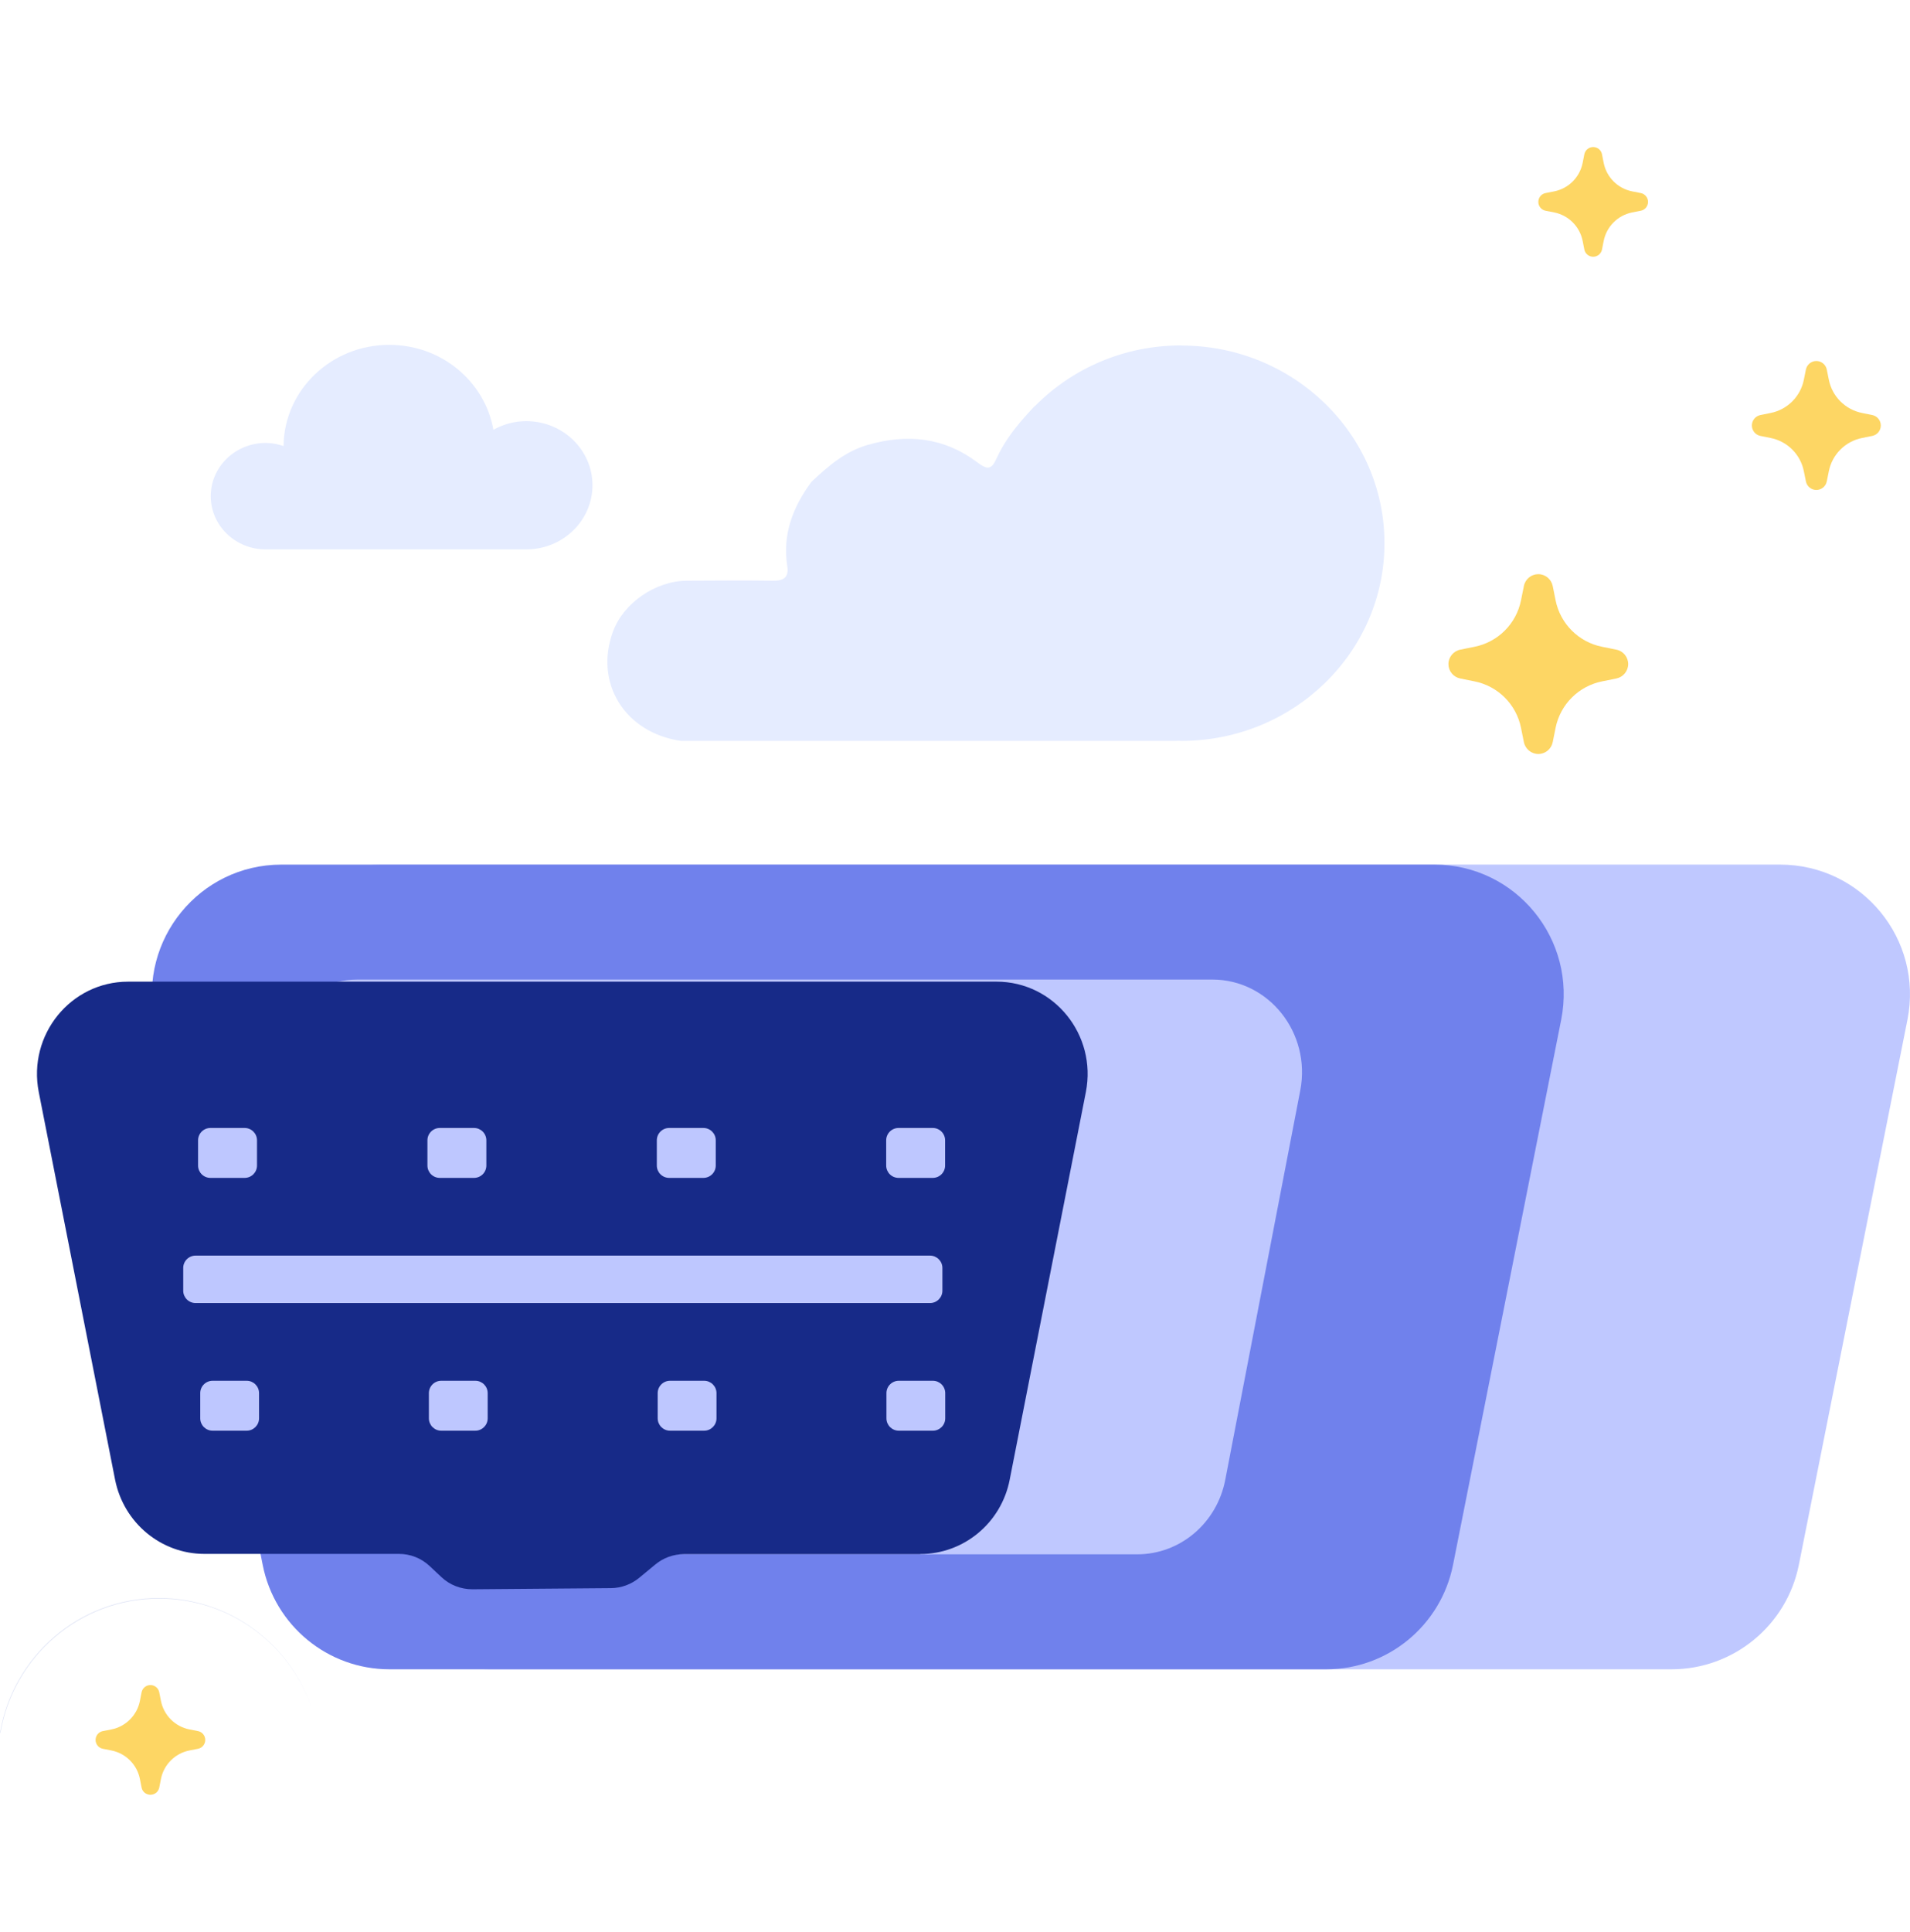 <svg width="88" height="89" viewBox="0 0 88 89" fill="none" xmlns="http://www.w3.org/2000/svg">
<g clip-path="url(#clip0_13907_4004)">
<path d="M54.42 15.909C51.774 15.909 49.392 16.979 47.693 18.694C47.687 18.7 47.675 18.706 47.663 18.712C47.511 18.872 47.364 19.038 47.217 19.198C47.211 19.209 47.199 19.215 47.193 19.226C46.687 19.804 46.229 20.416 45.911 21.125C45.682 21.628 45.499 21.651 45.029 21.297C43.494 20.141 41.801 19.97 39.984 20.49C38.931 20.793 38.149 21.474 37.385 22.195C36.526 23.356 36.044 24.619 36.273 26.078C36.356 26.576 36.115 26.759 35.615 26.747C34.298 26.73 32.98 26.741 31.663 26.747C30.211 26.747 28.723 27.771 28.241 29.092C27.371 31.465 28.788 33.747 31.369 34.125C38.919 34.125 46.47 34.125 54.02 34.125C54.108 34.125 54.196 34.125 54.285 34.119C54.332 34.119 54.379 34.125 54.426 34.125C59.594 34.125 63.787 30.047 63.787 25.02C63.787 19.993 59.594 15.915 54.426 15.915L54.42 15.909Z" fill="#E5ECFF"/>
<path d="M24.242 19.397C23.692 19.397 23.179 19.547 22.732 19.795C22.338 17.573 20.345 15.883 17.933 15.883C15.26 15.883 13.088 17.966 13.064 20.545C12.807 20.458 12.533 20.401 12.246 20.401C10.844 20.401 9.71 21.497 9.71 22.853C9.71 24.209 10.844 25.305 12.246 25.305H24.242C25.93 25.305 27.297 23.983 27.297 22.351C27.297 20.718 25.93 19.397 24.242 19.397Z" fill="#E5ECFF"/>
<path d="M77.013 76.886H22.592C19.736 76.886 17.28 74.871 16.726 72.075L11.723 46.969C10.986 43.27 13.819 39.823 17.589 39.823H82.016C85.792 39.823 88.619 43.27 87.882 46.969L82.879 72.075C82.319 74.871 79.863 76.886 77.013 76.886Z" fill="#BFC8FF"/>
<path d="M61.099 76.886H17.944C15.1 76.886 12.654 74.871 12.103 72.075L7.114 46.969C6.381 43.27 9.202 39.823 12.962 39.823H66.087C69.847 39.823 72.663 43.27 71.929 46.969L66.946 72.075C66.389 74.871 63.943 76.886 61.105 76.886H61.099Z" fill="#7081EC"/>
<path d="M52.399 71.59H19.926C17.956 71.59 16.262 70.153 15.873 68.157L12.417 50.221C11.91 47.579 13.864 45.117 16.47 45.117H55.855C58.461 45.117 60.414 47.579 59.908 50.221L56.452 68.157C56.069 70.153 54.369 71.59 52.399 71.59Z" fill="#BFC8FF"/>
<path d="M42.402 71.583H31.509C31.028 71.583 30.565 71.751 30.193 72.058L29.45 72.672C29.084 72.974 28.627 73.142 28.152 73.148L21.765 73.2C21.239 73.2 20.73 73.008 20.341 72.643L19.792 72.128C19.409 71.768 18.906 71.571 18.385 71.571H9.419C7.418 71.571 5.697 70.14 5.302 68.152L1.785 50.296C1.271 47.665 3.255 45.214 5.902 45.214H45.913C48.56 45.214 50.544 47.665 50.03 50.296L46.519 68.158C46.13 70.146 44.403 71.577 42.402 71.577V71.583Z" fill="#172A88"/>
<path d="M42.85 57.832H9.011C8.697 57.832 8.442 58.087 8.442 58.401V59.448C8.442 59.763 8.697 60.017 9.011 60.017H42.85C43.164 60.017 43.419 59.763 43.419 59.448V58.401C43.419 58.087 43.164 57.832 42.85 57.832Z" fill="#BEC7FF"/>
<path d="M11.366 63.597H9.795C9.481 63.597 9.226 63.852 9.226 64.166V65.327C9.226 65.641 9.481 65.896 9.795 65.896H11.366C11.68 65.896 11.935 65.641 11.935 65.327V64.166C11.935 63.852 11.68 63.597 11.366 63.597Z" fill="#BEC7FF"/>
<path d="M21.9 63.597H20.329C20.015 63.597 19.76 63.852 19.76 64.166V65.327C19.76 65.641 20.015 65.896 20.329 65.896H21.9C22.214 65.896 22.469 65.641 22.469 65.327V64.166C22.469 63.852 22.214 63.597 21.9 63.597Z" fill="#BEC7FF"/>
<path d="M32.442 63.597H30.871C30.557 63.597 30.302 63.852 30.302 64.166V65.327C30.302 65.641 30.557 65.896 30.871 65.896H32.442C32.756 65.896 33.011 65.641 33.011 65.327V64.166C33.011 63.852 32.756 63.597 32.442 63.597Z" fill="#BEC7FF"/>
<path d="M42.981 63.597H41.41C41.096 63.597 40.841 63.852 40.841 64.166V65.327C40.841 65.641 41.096 65.896 41.41 65.896H42.981C43.295 65.896 43.55 65.641 43.55 65.327V64.166C43.55 63.852 43.295 63.597 42.981 63.597Z" fill="#BEC7FF"/>
<path d="M11.271 51.953H9.695C9.381 51.953 9.126 52.208 9.126 52.522V53.683C9.126 53.998 9.381 54.252 9.695 54.252H11.271C11.586 54.252 11.841 53.998 11.841 53.683V52.522C11.841 52.208 11.586 51.953 11.271 51.953Z" fill="#BEC7FF"/>
<path d="M21.839 51.953H20.262C19.948 51.953 19.693 52.208 19.693 52.522V53.683C19.693 53.998 19.948 54.252 20.262 54.252H21.839C22.153 54.252 22.408 53.998 22.408 53.683V52.522C22.408 52.208 22.153 51.953 21.839 51.953Z" fill="#BEC7FF"/>
<path d="M32.407 51.953H30.831C30.517 51.953 30.262 52.208 30.262 52.522V53.683C30.262 53.998 30.517 54.252 30.831 54.252H32.407C32.722 54.252 32.977 53.998 32.977 53.683V52.522C32.977 52.208 32.722 51.953 32.407 51.953Z" fill="#BEC7FF"/>
<path d="M42.975 51.953H41.399C41.085 51.953 40.83 52.208 40.83 52.522V53.683C40.83 53.998 41.085 54.252 41.399 54.252H42.975C43.29 54.252 43.544 53.998 43.544 53.683V52.522C43.544 52.208 43.29 51.953 42.975 51.953Z" fill="#BEC7FF"/>
<path d="M74.468 29.922L73.813 29.79C72.732 29.574 71.888 28.73 71.671 27.648L71.54 26.994C71.476 26.677 71.197 26.445 70.875 26.445C70.553 26.445 70.273 26.672 70.21 26.994L70.078 27.648C69.862 28.73 69.018 29.574 67.936 29.79L67.282 29.922C66.966 29.985 66.734 30.265 66.734 30.587C66.734 30.909 66.96 31.188 67.282 31.251L67.936 31.383C69.018 31.6 69.862 32.444 70.078 33.525L70.21 34.179C70.273 34.496 70.553 34.728 70.875 34.728C71.197 34.728 71.476 34.501 71.54 34.179L71.671 33.525C71.888 32.444 72.732 31.6 73.813 31.383L74.468 31.251C74.784 31.188 75.016 30.909 75.016 30.587C75.016 30.265 74.789 29.985 74.468 29.922Z" fill="#FDD664"/>
<path d="M86.265 19.117L85.795 19.022C85.02 18.869 84.413 18.262 84.26 17.487L84.165 17.017C84.118 16.791 83.917 16.627 83.685 16.627C83.453 16.627 83.252 16.791 83.205 17.017L83.11 17.487C82.957 18.262 82.35 18.869 81.575 19.022L81.105 19.117C80.878 19.165 80.715 19.365 80.715 19.597C80.715 19.829 80.878 20.03 81.105 20.077L81.575 20.172C82.35 20.325 82.957 20.932 83.11 21.707L83.205 22.177C83.252 22.404 83.453 22.567 83.685 22.567C83.917 22.567 84.118 22.404 84.165 22.177L84.26 21.707C84.413 20.932 85.02 20.325 85.795 20.172L86.265 20.077C86.492 20.03 86.655 19.829 86.655 19.597C86.655 19.365 86.492 19.165 86.265 19.117Z" fill="#FDD664"/>
<path d="M75.597 8.893L75.197 8.814C74.537 8.682 74.02 8.165 73.888 7.506L73.809 7.105C73.772 6.91 73.598 6.772 73.403 6.772C73.202 6.772 73.034 6.915 72.996 7.105L72.917 7.506C72.785 8.165 72.269 8.682 71.609 8.814L71.208 8.893C71.013 8.93 70.876 9.104 70.876 9.3C70.876 9.5 71.018 9.669 71.208 9.706L71.609 9.785C72.269 9.917 72.785 10.434 72.917 11.093L72.996 11.494C73.034 11.689 73.208 11.826 73.403 11.826C73.603 11.826 73.772 11.684 73.809 11.494L73.888 11.093C74.02 10.434 74.537 9.917 75.197 9.785L75.597 9.706C75.793 9.669 75.93 9.495 75.93 9.3C75.93 9.099 75.787 8.93 75.597 8.893Z" fill="#FDD664"/>
<path d="M7.334 73.631C3.66 73.631 0.623 76.307 0.021 79.814C0.021 79.814 0.007 79.814 -0 79.807C0.595 76.286 3.639 73.603 7.32 73.603C10.64 73.603 13.45 75.789 14.406 78.799C13.443 75.803 10.647 73.631 7.334 73.631Z" fill="#DFE4F5"/>
<path d="M9.125 79.733L8.724 79.654C8.065 79.522 7.548 79.005 7.416 78.346L7.337 77.945C7.3 77.749 7.126 77.612 6.93 77.612C6.73 77.612 6.561 77.755 6.524 77.945L6.445 78.346C6.313 79.005 5.796 79.522 5.137 79.654L4.736 79.733C4.541 79.77 4.403 79.944 4.403 80.139C4.403 80.34 4.546 80.509 4.736 80.546L5.137 80.625C5.796 80.757 6.313 81.274 6.445 81.933L6.524 82.334C6.561 82.529 6.735 82.666 6.93 82.666C7.131 82.666 7.3 82.524 7.337 82.334L7.416 81.933C7.548 81.274 8.065 80.757 8.724 80.625L9.125 80.546C9.32 80.509 9.457 80.335 9.457 80.139C9.457 79.939 9.315 79.77 9.125 79.733Z" fill="#FDD664"/>
</g>
<defs>
<clipPath id="clip0_13907_4004">
<rect width="88" height="88" fill="white" transform="translate(0 0.612)"/>
</clipPath>
</defs>
</svg>

